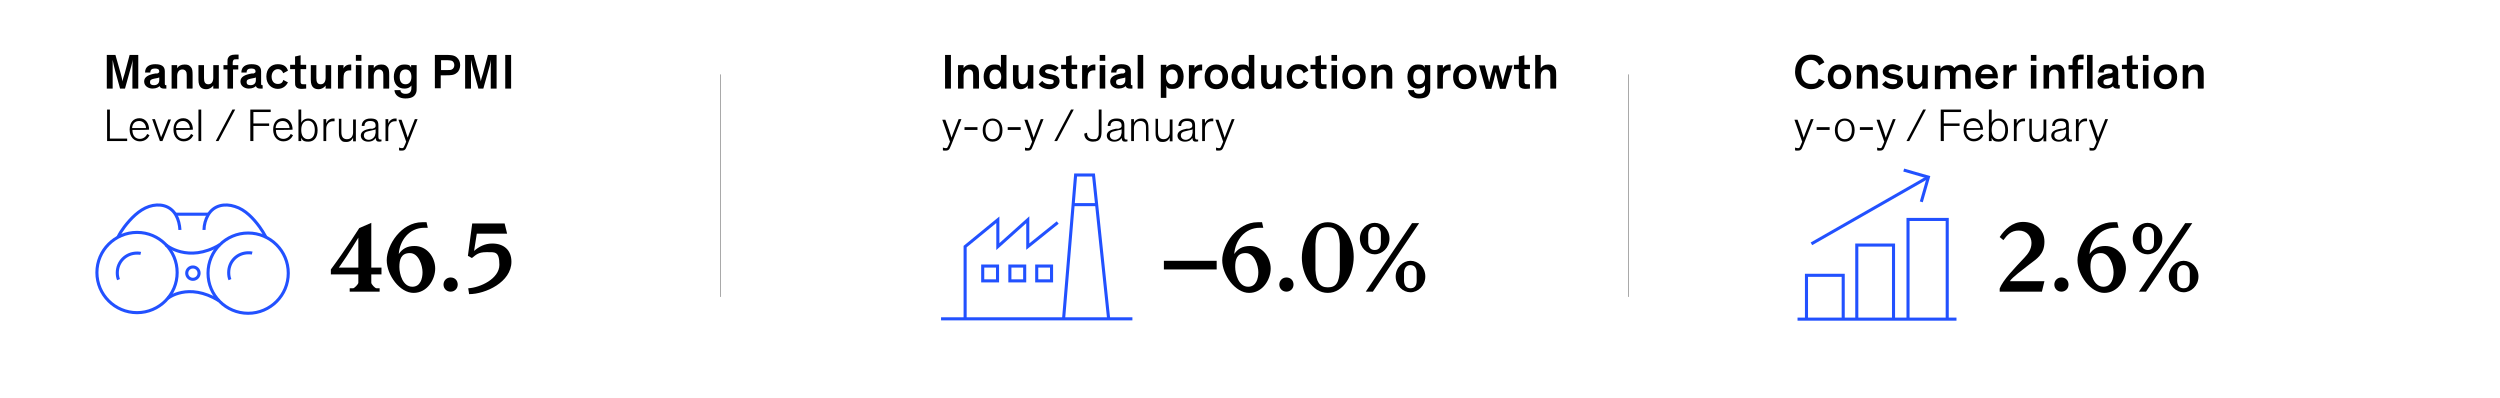 <?xml version="1.0" encoding="UTF-8"?>
<svg id="Text" xmlns="http://www.w3.org/2000/svg" version="1.1" viewBox="0 0 810 128.9">
  <defs>
    <style>
      .cls-1 {
        fill: #000;
        stroke-width: 0px;
      }

      .cls-2 {
        stroke: #2251ff;
      }

      .cls-2, .cls-3 {
        fill: none;
        stroke-miterlimit: 10;
      }

      .cls-3 {
        stroke: #757575;
        stroke-width: .2px;
      }
    </style>
  </defs>
  <g>
    <g>
      <path class="cls-1" d="M38.9,28.7l-1.6-5.8c-.3-1.1-.6-2.5-.8-3.5h0c0,.5,0,2.5,0,4.6v4.7h-1.9v-10.9h2.8l1.7,6c.3,1,.5,2.1.6,2.6h0c0-.4.4-1.7.7-2.6l1.6-6h2.8v10.9h-1.9v-4.6c0-1.5,0-3.9.1-4.8h0c0,.5-.7,3-1,4l-1.5,5.4h-1.9Z"/>
      <path class="cls-1" d="M53.4,27c0,.4,0,.6.4.6h.1v1.1c-.2,0-.4,0-.9,0s-1.1-.2-1.3-.8c-.3.3-1,.8-2.3.8s-2.7-.8-2.7-2.3,1.4-2.2,3.7-2.6h.6c.4-.2.6-.3.6-.6h0c0-.7-.4-1-1.4-1s-1.5.4-1.5,1.3h-1.7c0-1.9,1.4-2.7,3.3-2.7s3.1.6,3.1,2.3v3.8ZM51.6,26v-.9c-.2,0-.4.2-.7.2l-1,.2c-.9.2-1.3.4-1.3,1.1s.4,1,1.3,1,1.7-.5,1.7-1.6Z"/>
      <path class="cls-1" d="M62.3,28.7h-1.8v-3.8c0-.6,0-1.1-.1-1.5-.2-.5-.6-.9-1.3-.9-1.1,0-1.7.9-1.7,2.1v4.1h-1.8v-7.6h1.8v1c.4-.7,1.2-1.2,2.4-1.2s1.6.3,2.1.9c.4.5.5,1.1.5,2.5v4.3Z"/>
      <path class="cls-1" d="M64.3,21.1h1.8v4.2c0,1.2.3,2,1.4,2s1.6-.9,1.6-2.1v-4.1h1.8v7.6h-1.8v-1c-.4.6-1.2,1.2-2.3,1.2s-2.5-.4-2.5-3v-4.9Z"/>
      <path class="cls-1" d="M77.3,22.5h-1.8v6.2h-1.8v-6.2h-1.3v-1.4h1.3v-.9c0-.7,0-1.1.2-1.4.3-.7,1-1.1,2.2-1.1s.9,0,1.2,0v1.5c-.2,0-.4,0-.7,0-.5,0-.8,0-1,.3-.1.2-.2.4-.2.8v.8h1.8v1.4Z"/>
      <path class="cls-1" d="M84.6,27c0,.4,0,.6.4.6h.1v1.1c-.2,0-.4,0-.9,0s-1.1-.2-1.3-.8c-.3.3-1,.8-2.3.8s-2.7-.8-2.7-2.3,1.4-2.2,3.7-2.6h.6c.4-.2.6-.3.6-.6h0c0-.7-.4-1-1.4-1s-1.5.4-1.5,1.3h-1.7c0-1.9,1.4-2.7,3.3-2.7s3.1.6,3.1,2.3v3.8ZM82.9,26v-.9c-.2,0-.4.2-.7.2l-1,.2c-.9.2-1.3.4-1.3,1.1s.4,1,1.3,1,1.7-.5,1.7-1.6Z"/>
      <path class="cls-1" d="M91.8,23.8c-.3-.8-.8-1.4-1.8-1.4s-2,.9-2,2.4.8,2.4,2,2.4,1.6-.6,1.8-1.3l1.5.8c-.4.8-1.4,2.1-3.3,2.1s-3.7-1.4-3.7-4,1.6-4,3.7-4,2.9.9,3.3,2.1l-1.5.8Z"/>
      <path class="cls-1" d="M99.2,28.7c-.4,0-.8.1-1.4.1s-1.5-.1-1.9-.7c-.3-.4-.3-.8-.3-1.5v-4.2h-1.6v-1.4h1.6v-2.7l1.8-.4v3.1h1.8v1.4h-1.8v3.9c0,.4,0,.6.2.8.1.2.4.2.8.2s.6,0,.8,0v1.4Z"/>
      <path class="cls-1" d="M100.7,21.1h1.8v4.2c0,1.2.3,2,1.4,2s1.6-.9,1.6-2.1v-4.1h1.8v7.6h-1.8v-1c-.4.6-1.2,1.2-2.3,1.2s-2.5-.4-2.5-3v-4.9Z"/>
      <path class="cls-1" d="M111.3,21.1v1.1c.1-.4.8-1.3,2.2-1.3s.1,0,.3,0v1.9c-.2,0-.4,0-.5,0-1,0-1.5.4-1.8,1-.1.4-.2.8-.2,1.5v3.4h-1.8v-7.6h1.8Z"/>
      <path class="cls-1" d="M117.1,19.7h-1.8v-1.9h1.8v1.9ZM117.1,28.7h-1.8v-7.6h1.8v7.6Z"/>
      <path class="cls-1" d="M126,28.7h-1.8v-3.8c0-.6,0-1.1-.1-1.5-.2-.5-.6-.9-1.3-.9-1.1,0-1.7.9-1.7,2.1v4.1h-1.8v-7.6h1.8v1c.4-.7,1.2-1.2,2.4-1.2s1.6.3,2.1.9c.4.5.5,1.1.5,2.5v4.3Z"/>
      <path class="cls-1" d="M129.7,29c0,.7.4,1.4,1.7,1.4s1.9-.6,1.9-2v-.7h0c-.3.4-.9,1-2.3,1-2.1,0-3.4-1.5-3.4-3.8s1.2-4,3.3-4,1.9.5,2.3,1v-.8h1.8v7.2c0,.8,0,1.3-.2,1.8-.5,1.3-1.6,1.8-3.5,1.8s-3.4-1-3.5-2.7h1.9ZM131.4,22.5c-1.2,0-1.9.8-1.9,2.4s.7,2.4,1.9,2.4,1.9-.9,1.9-2.4-.7-2.4-1.9-2.4Z"/>
      <path class="cls-1" d="M140.9,17.8h3.6c1.3,0,2.6,0,3.5.8.7.6,1.1,1.5,1.1,2.5s-.4,2-1.1,2.5c-.9.8-2.1.8-3.5.8h-1.7v4.2h-1.9v-10.9ZM142.9,22.7h2c.8,0,1.2,0,1.5-.2.5-.2.8-.8.8-1.4s-.3-1.2-.8-1.4c-.3-.1-.8-.2-1.5-.2h-2v3.2Z"/>
      <path class="cls-1" d="M155,28.7l-1.6-5.8c-.3-1.1-.6-2.5-.8-3.5h0c0,.5,0,2.5,0,4.6v4.7h-1.9v-10.9h2.8l1.7,6c.3,1,.5,2.1.6,2.6h0c0-.4.4-1.7.7-2.6l1.6-6h2.8v10.9h-1.9v-4.6c0-1.5,0-3.9.1-4.8h0c0,.5-.7,3-1,4l-1.5,5.4h-1.9Z"/>
      <path class="cls-1" d="M165.6,28.7h-1.9v-10.9h1.9v10.9Z"/>
      <path class="cls-1" d="M41.3,45.7h-6.6v-10.2h.9v9.4h5.6v.8Z"/>
      <path class="cls-1" d="M48.4,43.9c-.4.8-1.3,1.9-3.1,1.9s-3.3-1.4-3.3-3.8,1.3-3.7,3.2-3.7,3.1,1.6,3.1,3.7h0c0,.1-5.4.1-5.4.1h0c0,2,1.1,2.9,2.4,2.9s2.1-.9,2.4-1.6l.7.4ZM42.9,41.5h4.4c0-1.1-.8-2.3-2.2-2.3s-2.2.9-2.3,2.3Z"/>
      <path class="cls-1" d="M52.6,45.7h-.8l-2.5-7.1h.9l1.6,4.7.4,1.2h0c0-.1.2-.6.5-1.2l1.8-4.6h.9l-2.8,7.1Z"/>
      <path class="cls-1" d="M62.6,43.9c-.4.8-1.3,1.9-3.1,1.9s-3.3-1.4-3.3-3.8,1.3-3.7,3.2-3.7,3.1,1.6,3.1,3.7h0c0,.1-5.4.1-5.4.1h0c0,2,1.1,2.9,2.4,2.9s2.1-.9,2.4-1.6l.7.4ZM57.1,41.5h4.4c0-1.1-.8-2.3-2.2-2.3s-2.2.9-2.3,2.3Z"/>
      <path class="cls-1" d="M65.2,45.7h-.9v-10.2h.9v10.2Z"/>
      <path class="cls-1" d="M76.2,35.5l-5.4,10.2h-.9l5.4-10.2h.9Z"/>
      <path class="cls-1" d="M81.1,45.7v-10.2h6.6v.8h-5.6v3.7h5.1v.8h-5.1v4.9h-1Z"/>
      <path class="cls-1" d="M94.9,43.9c-.4.8-1.3,1.9-3.1,1.9s-3.3-1.4-3.3-3.8,1.3-3.7,3.2-3.7,3.1,1.6,3.1,3.7h0c0,.1-5.4.1-5.4.1h0c0,2,1.1,2.9,2.4,2.9s2.1-.9,2.4-1.6l.7.4ZM89.4,41.5h4.4c0-1.1-.8-2.3-2.2-2.3s-2.2.9-2.3,2.3Z"/>
      <path class="cls-1" d="M97.6,44.4v1.3h-.9v-10.2h.9v4.3c.3-.8,1.2-1.4,2.3-1.4,1.8,0,3,1.4,3,3.8s-1.2,3.7-3,3.7-2-.6-2.4-1.5ZM99.8,45.1c1.4,0,2.2-1.1,2.2-3s-.9-3-2.2-3-2.2,1-2.2,3,.9,3,2.2,3Z"/>
      <path class="cls-1" d="M108.3,39.3c-.2,0-.3,0-.5,0-1.2,0-2.1,1-2.1,2.4v4h-.9v-7.1h.9v1.4h0c.3-.8,1.1-1.6,2.2-1.6s.3,0,.5,0v.9Z"/>
      <path class="cls-1" d="M109.7,38.5h.9v4.1c0,.9.1,1.5.5,2,.3.3.7.5,1.3.5,1.5,0,2-1.2,2-2.2v-4.2h.9v7.1h-.9v-1.2h0c-.3.7-1,1.4-2.2,1.4s-1.3-.2-1.8-.7c-.4-.5-.6-1.1-.6-2.2v-4.5Z"/>
      <path class="cls-1" d="M122.6,40.7v3.6c0,.7.2.9.6.9s.3,0,.4,0v.6c-.1,0-.4.1-.7.1-.7,0-1.1-.2-1.2-1.2h0c-.3.6-1.1,1.2-2.4,1.2s-2.4-.7-2.4-2,1.3-1.9,3-2.2h.8c.8-.3,1-.4,1-1h0c0-1-.5-1.5-1.8-1.5s-1.8.7-1.8,1.6h-.9c0-1.5,1.1-2.4,2.8-2.4s2.6.4,2.6,2.2ZM121.7,43.2v-1.3c-.1,0-.3.2-.6.2l-1.7.4c-1,.2-1.5.5-1.5,1.4s.7,1.4,1.6,1.4,2.1-.8,2.1-2Z"/>
      <path class="cls-1" d="M128.4,39.3c-.2,0-.3,0-.5,0-1.2,0-2.1,1-2.1,2.4v4h-.9v-7.1h.9v1.4h0c.3-.8,1.1-1.6,2.2-1.6s.3,0,.5,0v.9Z"/>
      <path class="cls-1" d="M131.3,42.2c.3.9.6,1.8.8,2.4h0c.3-.8.5-1.5.9-2.4l1.4-3.6h.9l-3.2,8.1c-.2.5-.4,1-.6,1.4-.3.5-.6.7-1.3.7s-.7,0-.9-.1v-.9c.3.1.6.2.9.2s.5,0,.6-.3c.1-.1.2-.4.4-.8l.4-1-2.5-7.1h1l1.3,3.6Z"/>
    </g>
    <g>
      <circle class="cls-2" cx="44.4" cy="88.3" r="13"/>
      <circle class="cls-2" cx="62.5" cy="88.5" r="2"/>
      <path class="cls-2" d="M38.4,90.6c-.3-.7-.4-1.5-.4-2.2,0-3.6,2.8-6.4,6.4-6.4h0c.4,0,.8,0,1.2.1"/>
      <circle class="cls-2" cx="80.4" cy="88.5" r="13"/>
      <path class="cls-2" d="M74.5,90.6c-.3-.7-.4-1.5-.4-2.3,0-3.6,2.8-6.4,6.4-6.4h0c.4,0,.8,0,1.2.1"/>
      <path class="cls-2" d="M53.7,79.3s7.2,6.1,17.5,0"/>
      <path class="cls-2" d="M54.3,96.7s6.6-5.4,16.6.7"/>
      <path class="cls-2" d="M58.3,74.5c-.1-1.7-.5-3.4-1.3-4.8-1.8-3.2-5.4-3.9-8.7-2.8s-6,4-8,6.6c-.8,1.1-1.5,2.1-2.1,3.4"/>
      <path class="cls-2" d="M66.1,74.5c0-1.7.5-3.4,1.3-4.8,1.8-3.2,5.4-3.9,8.7-2.8,3.4,1,6.1,4,8,6.6.8,1.1,1.4,2.1,2.1,3.4"/>
      <line class="cls-2" x1="56.7" y1="69.4" x2="67.5" y2="69.4"/>
    </g>
    <g>
      <path class="cls-1" d="M121.9,93.4h1.1v1.1h-9.7v-1.1h1.1c.4,0,1.7-1.3,1.7-1.8v-2.7h-8.9v-1.6c4.9-6.6,9.2-13.4,9.2-13.4l3.9-1.7v14.5h3.3v2.2h-3.3v2.7c0,.5,1.2,1.8,1.7,1.8ZM109.8,86.7h6.3v-9.7c-.2.2-2.8,4.8-6.3,9.7Z"/>
      <path class="cls-1" d="M137.5,73.8c-5,0-8,4.2-8.3,8.5,1.1-1.6,2.6-2.6,5.1-2.6,4.1,0,6.7,3.7,6.7,7.3s-2.6,7.9-7,7.9-8.7-5.7-8.7-10.6,4.7-12.3,11.5-12.3.9,0,1.4,0l.4,1.8c-.4,0-.7,0-1,0ZM133.6,92.9c2.6,0,3.3-2.6,3.3-4.7s-1.2-6.2-4.1-6.2-3.4,2.2-3.4,4.5,1.1,6.4,4.2,6.4Z"/>
      <path class="cls-1" d="M146,89.9c1.4,0,2.3,1,2.3,2.3s-1,2.3-2.3,2.3-2.3-1-2.3-2.3,1-2.3,2.3-2.3Z"/>
      <path class="cls-1" d="M154.5,75.6l-.9,5.7c1.6-1.4,3.5-2.4,5.9-2.4,3.7,0,6.2,2.1,6.2,5.9,0,6.6-8.4,10.5-13.7,10.5l-.3-1.9c3.9-.2,10.1-3.1,10.1-7.6s-1.5-4.1-4.2-4.1-3.4.9-4.7,1.9l-1.3-.7,1.4-10.5h10.5l.8,3.3h-10Z"/>
    </g>
  </g>
  <g>
    <g>
      <path class="cls-1" d="M308.1,28.7h-1.9v-10.9h1.9v10.9Z"/>
      <path class="cls-1" d="M317.1,28.7h-1.8v-3.8c0-.6,0-1.1-.1-1.5-.2-.5-.6-.9-1.3-.9-1.1,0-1.7.9-1.7,2.1v4.1h-1.8v-7.6h1.8v1c.4-.7,1.2-1.2,2.4-1.2s1.6.3,2.1.9c.4.5.5,1.1.5,2.5v4.3Z"/>
      <path class="cls-1" d="M318.7,24.9c0-2.4,1.3-4,3.4-4s1.8.5,2.2,1v-4.1h1.8v10.9h-1.8v-.8c-.5.6-1.2,1-2.2,1-2,0-3.4-1.7-3.4-4ZM322.5,22.5c-1.2,0-1.9.9-1.9,2.4s.8,2.4,1.9,2.4,1.9-.9,1.9-2.4-.8-2.4-1.9-2.4Z"/>
      <path class="cls-1" d="M328.2,21.1h1.8v4.2c0,1.2.3,2,1.4,2s1.6-.9,1.6-2.1v-4.1h1.8v7.6h-1.8v-1c-.4.6-1.2,1.2-2.3,1.2s-2.5-.4-2.5-3v-4.9Z"/>
      <path class="cls-1" d="M341.9,23.2c-.5-.5-1.3-.8-2.1-.8s-1.2.3-1.2.7.5.7,1.6.9l.9.2c1.2.3,2.2.7,2.2,2.1s-1.6,2.6-3.3,2.6-3.1-.9-3.5-1.6l1.2-1.1c.4.6,1.2,1.1,2.3,1.1s1.4-.3,1.4-.9-.4-.6-1.2-.8l-1.1-.2c-1.3-.3-2.4-.8-2.4-2.2s1.6-2.4,3.1-2.4,2.7.7,3.2,1.2l-1.1,1.1Z"/>
      <path class="cls-1" d="M349,28.7c-.4,0-.8.1-1.4.1s-1.5-.1-1.9-.7c-.3-.4-.3-.8-.3-1.5v-4.2h-1.6v-1.4h1.6v-2.7l1.8-.4v3.1h1.8v1.4h-1.8v3.9c0,.4,0,.6.2.8.1.2.4.2.8.2s.6,0,.8,0v1.4Z"/>
      <path class="cls-1" d="M352.4,21.1v1.1c.1-.4.8-1.3,2.2-1.3s.1,0,.3,0v1.9c-.2,0-.4,0-.5,0-1,0-1.5.4-1.8,1-.1.4-.2.8-.2,1.5v3.4h-1.8v-7.6h1.8Z"/>
      <path class="cls-1" d="M358.1,19.7h-1.8v-1.9h1.8v1.9ZM358.1,28.7h-1.8v-7.6h1.8v7.6Z"/>
      <path class="cls-1" d="M366.4,27c0,.4,0,.6.4.6h.1v1.1c-.2,0-.4,0-.9,0s-1.1-.2-1.3-.8c-.3.3-1,.8-2.3.8s-2.7-.8-2.7-2.3,1.4-2.2,3.7-2.6h.6c.4-.2.6-.3.6-.6h0c0-.7-.4-1-1.4-1s-1.5.4-1.5,1.3h-1.7c0-1.9,1.4-2.7,3.3-2.7s3.1.6,3.1,2.3v3.8ZM364.6,26v-.9c-.2,0-.4.2-.7.2l-1,.2c-.9.2-1.3.4-1.3,1.1s.4,1,1.3,1,1.7-.5,1.7-1.6Z"/>
      <path class="cls-1" d="M370.4,28.7h-1.8v-10.9h1.8v10.9Z"/>
      <path class="cls-1" d="M377.9,27.9v3.8h-1.8v-10.7h1.8v.8c.4-.5,1.2-1,2.2-1,2.1,0,3.4,1.6,3.4,4s-1.3,4-3.4,4-1.8-.4-2.2-1ZM379.7,27.3c1.2,0,1.9-.9,1.9-2.4s-.8-2.4-1.9-2.4-1.9,1-1.9,2.4.8,2.4,1.9,2.4Z"/>
      <path class="cls-1" d="M387,21.1v1.1c.1-.4.8-1.3,2.2-1.3s.1,0,.3,0v1.9c-.2,0-.4,0-.5,0-1,0-1.5.4-1.8,1-.1.4-.2.8-.2,1.5v3.4h-1.8v-7.6h1.8Z"/>
      <path class="cls-1" d="M394.1,20.9c2.3,0,3.8,1.6,3.8,4s-1.5,4-3.8,4-3.8-1.5-3.8-4,1.5-4,3.8-4ZM394.1,27.3c1.2,0,2-.9,2-2.4s-.8-2.4-2-2.4-2,.9-2,2.4.8,2.4,2,2.4Z"/>
      <path class="cls-1" d="M399,24.9c0-2.4,1.3-4,3.4-4s1.8.5,2.2,1v-4.1h1.8v10.9h-1.8v-.8c-.5.6-1.2,1-2.2,1-2,0-3.4-1.7-3.4-4ZM402.8,22.5c-1.2,0-1.9.9-1.9,2.4s.8,2.4,1.9,2.4,1.9-.9,1.9-2.4-.8-2.4-1.9-2.4Z"/>
      <path class="cls-1" d="M408.6,21.1h1.8v4.2c0,1.2.3,2,1.4,2s1.6-.9,1.6-2.1v-4.1h1.8v7.6h-1.8v-1c-.4.6-1.2,1.2-2.3,1.2s-2.5-.4-2.5-3v-4.9Z"/>
      <path class="cls-1" d="M422.4,23.8c-.3-.8-.8-1.4-1.8-1.4s-2,.9-2,2.4.8,2.4,2,2.4,1.6-.6,1.8-1.3l1.5.8c-.4.8-1.4,2.1-3.3,2.1s-3.7-1.4-3.7-4,1.6-4,3.7-4,2.9.9,3.3,2.1l-1.5.8Z"/>
      <path class="cls-1" d="M429.8,28.7c-.4,0-.8.1-1.4.1s-1.5-.1-1.9-.7c-.3-.4-.3-.8-.3-1.5v-4.2h-1.6v-1.4h1.6v-2.7l1.8-.4v3.1h1.8v1.4h-1.8v3.9c0,.4,0,.6.2.8.1.2.4.2.8.2s.6,0,.8,0v1.4Z"/>
      <path class="cls-1" d="M433.2,19.7h-1.8v-1.9h1.8v1.9ZM433.2,28.7h-1.8v-7.6h1.8v7.6Z"/>
      <path class="cls-1" d="M438.7,20.9c2.3,0,3.8,1.6,3.8,4s-1.5,4-3.8,4-3.8-1.5-3.8-4,1.5-4,3.8-4ZM438.7,27.3c1.2,0,2-.9,2-2.4s-.8-2.4-2-2.4-2,.9-2,2.4.8,2.4,2,2.4Z"/>
      <path class="cls-1" d="M451,28.7h-1.8v-3.8c0-.6,0-1.1-.1-1.5-.2-.5-.6-.9-1.3-.9-1.1,0-1.7.9-1.7,2.1v4.1h-1.8v-7.6h1.8v1c.4-.7,1.2-1.2,2.4-1.2s1.6.3,2.1.9c.4.5.5,1.1.5,2.5v4.3Z"/>
      <path class="cls-1" d="M458.1,29c0,.7.4,1.4,1.7,1.4s1.9-.6,1.9-2v-.7h0c-.3.4-.9,1-2.3,1-2.1,0-3.4-1.5-3.4-3.8s1.2-4,3.3-4,1.9.5,2.3,1v-.8h1.8v7.2c0,.8,0,1.3-.2,1.8-.5,1.3-1.6,1.8-3.5,1.8s-3.4-1-3.5-2.7h1.9ZM459.8,22.5c-1.2,0-1.9.8-1.9,2.4s.7,2.4,1.9,2.4,1.9-.9,1.9-2.4-.7-2.4-1.9-2.4Z"/>
      <path class="cls-1" d="M467.5,21.1v1.1c.1-.4.8-1.3,2.2-1.3s.1,0,.3,0v1.9c-.2,0-.4,0-.5,0-1,0-1.5.4-1.8,1-.1.4-.2.8-.2,1.5v3.4h-1.8v-7.6h1.8Z"/>
      <path class="cls-1" d="M474.6,20.9c2.3,0,3.8,1.6,3.8,4s-1.5,4-3.8,4-3.8-1.5-3.8-4,1.5-4,3.8-4ZM474.6,27.3c1.2,0,2-.9,2-2.4s-.8-2.4-2-2.4-2,.9-2,2.4.8,2.4,2,2.4Z"/>
      <path class="cls-1" d="M485.2,25.8c-.2-.7-.4-1.8-.6-2.5h0c-.2.8-.4,1.8-.6,2.6l-.8,2.9h-1.8l-2.2-7.6h1.9l.9,3.4c.2.8.4,1.4.5,2.1h0c.1-.8.3-1.3.5-2.2l.9-3.3h1.6l.9,3.4c.3,1,.4,1.4.5,2.1h0c.1-.8.3-1.2.5-2.2l.9-3.3h1.8l-2.3,7.6h-1.8l-.8-2.9Z"/>
      <path class="cls-1" d="M495.7,28.7c-.4,0-.8.1-1.4.1s-1.5-.1-1.9-.7c-.3-.4-.3-.8-.3-1.5v-4.2h-1.6v-1.4h1.6v-2.7l1.8-.4v3.1h1.8v1.4h-1.8v3.9c0,.4,0,.6.2.8.1.2.4.2.8.2s.6,0,.8,0v1.4Z"/>
      <path class="cls-1" d="M504.1,28.7h-1.8v-3.8c0-.6,0-1.1-.1-1.5-.2-.5-.6-.9-1.3-.9-1.1,0-1.7.9-1.7,2.1v4.1h-1.8v-10.9h1.8v4.3c.4-.7,1.2-1.2,2.4-1.2s1.6.3,2.1.9c.4.5.5,1.1.5,2.5v4.3Z"/>
      <path class="cls-1" d="M307.5,42.2c.3.9.6,1.8.8,2.4h0c.3-.8.5-1.5.9-2.4l1.4-3.6h.9l-3.2,8.1c-.2.5-.4,1-.6,1.4-.3.5-.6.7-1.3.7s-.7,0-.9-.1v-.9c.3.1.6.2.9.2s.5,0,.6-.3c.1-.1.2-.4.4-.8l.4-1-2.5-7.1h1l1.3,3.6Z"/>
      <path class="cls-1" d="M316.7,42.1h-4.2v-.9h4.2v.9Z"/>
      <path class="cls-1" d="M321.6,38.4c2,0,3.2,1.5,3.2,3.8s-1.2,3.7-3.2,3.7-3.2-1.5-3.2-3.7,1.2-3.8,3.2-3.8ZM321.6,45.1c1.4,0,2.3-1.1,2.3-3s-.9-3-2.3-3-2.3,1.1-2.3,3,.9,3,2.3,3Z"/>
      <path class="cls-1" d="M330.7,42.1h-4.2v-.9h4.2v.9Z"/>
      <path class="cls-1" d="M334.1,42.2c.3.9.6,1.8.8,2.4h0c.3-.8.5-1.5.9-2.4l1.4-3.6h.9l-3.2,8.1c-.2.5-.4,1-.6,1.4-.3.5-.6.7-1.3.7s-.7,0-.9-.1v-.9c.3.1.6.2.9.2s.5,0,.6-.3c.1-.1.2-.4.4-.8l.4-1-2.5-7.1h1l1.3,3.6Z"/>
      <path class="cls-1" d="M347.9,35.5l-5.4,10.2h-.9l5.4-10.2h.9Z"/>
      <path class="cls-1" d="M352.2,43c0,1.3.6,2.1,2,2.1s1.2-.3,1.5-.7c.3-.4.3-1,.3-1.7v-7.2h.9v7c0,1-.1,1.8-.4,2.3-.4.7-1.1,1.1-2.4,1.1s-2.8-.7-2.8-2.6l.9-.3Z"/>
      <path class="cls-1" d="M364.3,40.7v3.6c0,.7.2.9.6.9s.3,0,.4,0v.6c-.1,0-.4.1-.7.1-.7,0-1.1-.2-1.2-1.2h0c-.3.6-1.1,1.2-2.4,1.2s-2.4-.7-2.4-2,1.3-1.9,3-2.2h.8c.8-.3,1-.4,1-1h0c0-1-.5-1.5-1.8-1.5s-1.8.7-1.8,1.6h-.9c0-1.5,1.1-2.4,2.8-2.4s2.6.4,2.6,2.2ZM363.4,43.2v-1.3c-.1,0-.3.2-.6.2l-1.7.4c-1,.2-1.5.5-1.5,1.4s.7,1.4,1.6,1.4,2.1-.8,2.1-2Z"/>
      <path class="cls-1" d="M372.2,45.7h-.9v-3.8c0-1.1,0-1.8-.5-2.2-.3-.3-.7-.5-1.3-.5s-1.2.2-1.5.6c-.4.4-.6,1.1-.6,1.7v4.2h-.9v-7.1h.9v1.2h0c.3-.7,1.1-1.4,2.3-1.4s1.4.2,1.8.7c.4.5.6,1,.6,2.6v4Z"/>
      <path class="cls-1" d="M374.3,38.5h.9v4.1c0,.9.1,1.5.5,2,.3.3.7.5,1.3.5,1.5,0,2-1.2,2-2.2v-4.2h.9v7.1h-.9v-1.2h0c-.3.7-1,1.4-2.2,1.4s-1.3-.2-1.8-.7c-.4-.5-.6-1.1-.6-2.2v-4.5Z"/>
      <path class="cls-1" d="M387.2,40.7v3.6c0,.7.2.9.6.9s.3,0,.4,0v.6c-.1,0-.4.1-.7.1-.7,0-1.1-.2-1.2-1.2h0c-.3.6-1.1,1.2-2.4,1.2s-2.4-.7-2.4-2,1.3-1.9,3-2.2h.8c.8-.3,1-.4,1-1h0c0-1-.5-1.5-1.8-1.5s-1.8.7-1.8,1.6h-.9c0-1.5,1.1-2.4,2.8-2.4s2.6.4,2.6,2.2ZM386.4,43.2v-1.3c-.1,0-.3.2-.6.2l-1.7.4c-1,.2-1.5.5-1.5,1.4s.7,1.4,1.6,1.4,2.1-.8,2.1-2Z"/>
      <path class="cls-1" d="M393,39.3c-.2,0-.3,0-.5,0-1.2,0-2.1,1-2.1,2.4v4h-.9v-7.1h.9v1.4h0c.3-.8,1.1-1.6,2.2-1.6s.3,0,.5,0v.9Z"/>
      <path class="cls-1" d="M396,42.2c.3.9.6,1.8.8,2.4h0c.3-.8.5-1.5.9-2.4l1.4-3.6h.9l-3.2,8.1c-.2.5-.4,1-.6,1.4-.3.5-.6.7-1.3.7s-.7,0-.9-.1v-.9c.3.1.6.2.9.2s.5,0,.6-.3c.1-.1.2-.4.4-.8l.4-1-2.5-7.1h1l1.3,3.6Z"/>
    </g>
    <g>
      <path class="cls-1" d="M394.2,87.3h-17.1v-2.8h17.1v2.8Z"/>
      <path class="cls-1" d="M408.2,73.8c-5,0-8,4.2-8.3,8.5,1.1-1.6,2.6-2.6,5.1-2.6,4.1,0,6.7,3.7,6.7,7.3s-2.6,7.9-7,7.9-8.7-5.7-8.7-10.6,4.7-12.3,11.5-12.3.9,0,1.4,0l.4,1.8c-.4,0-.7,0-1,0ZM404.4,92.9c2.6,0,3.3-2.6,3.3-4.7s-1.2-6.2-4.1-6.2-3.4,2.2-3.4,4.5,1.1,6.4,4.2,6.4Z"/>
      <path class="cls-1" d="M416.8,89.9c1.4,0,2.3,1,2.3,2.3s-1,2.3-2.3,2.3-2.3-1-2.3-2.3,1-2.3,2.3-2.3Z"/>
      <path class="cls-1" d="M438.6,83.2c0,5.7-3.2,11.7-8.4,11.7s-8.4-6-8.4-11.4,3.2-11.5,8.4-11.5,8.4,5.6,8.4,11.2ZM434.1,87.4c0-1.9,0-6.5,0-8.4-.2-3.7-1.2-5.4-3.9-5.4s-3.8,1.3-4,5.5c0,1.9,0,6.5,0,8.4.2,3.7,1.3,5.6,4,5.6s3.7-1.5,3.9-5.7Z"/>
      <path class="cls-1" d="M445.4,72.2c2.5,0,4.8,2.1,4.8,5.1s-2.4,5.1-4.8,5.1-4.8-2.1-4.8-5.1,2.4-5.1,4.8-5.1ZM444.8,94.5h-2.3l15-22.2h2.3l-15,22.2ZM447.4,75.9c0-1.6-.8-2.4-2-2.4s-2,.8-2.1,2.4c0,.9,0,1.8,0,2.7.1,1.6.8,2.4,2.1,2.4s2-.8,2-2.4c0-.9,0-1.8,0-2.7ZM457,84.5c2.5,0,4.8,2.1,4.8,5.1s-2.4,5.1-4.8,5.1-4.8-2.1-4.8-5.1,2.4-5.1,4.8-5.1ZM459,88.3c0-1.6-.8-2.4-2-2.4s-2,.8-2.1,2.4c0,.9,0,1.8,0,2.7.1,1.6.8,2.4,2.1,2.4s2-.8,2-2.4c0-.9,0-1.8,0-2.7Z"/>
    </g>
    <g>
      <rect class="cls-2" x="318.4" y="86.2" width="4.8" height="4.8"/>
      <rect class="cls-2" x="327.2" y="86.2" width="4.8" height="4.8"/>
      <rect class="cls-2" x="335.9" y="86.2" width="4.8" height="4.8"/>
      <polyline class="cls-2" points="344.6 103.3 348.5 56.7 354.3 56.7 359.2 103.3"/>
      <line class="cls-2" x1="347.7" y1="66.3" x2="355.3" y2="66.3"/>
      <polyline class="cls-2" points="312.7 103.3 312.7 79.9 323.3 71.2 323.3 79.9 333 71.2 333 79.9 342.7 72.1"/>
      <line class="cls-2" x1="304.9" y1="103.3" x2="366.9" y2="103.3"/>
    </g>
  </g>
  <g>
    <g>
      <path class="cls-1" d="M591.3,26.2c-.5,1-1.8,2.7-4.5,2.7s-5.2-2.3-5.2-5.6,2-5.6,5.2-5.6,3.8,1.6,4.3,2.5l-1.7,1c-.5-1.1-1.4-1.8-2.7-1.8-1.9,0-3.1,1.5-3.1,3.9s1.1,3.9,3.1,3.9,2.1-.6,2.6-1.7l1.8.8Z"/>
      <path class="cls-1" d="M596,20.9c2.3,0,3.8,1.6,3.8,4s-1.5,4-3.8,4-3.8-1.5-3.8-4,1.5-4,3.8-4ZM596,27.3c1.2,0,2-.9,2-2.4s-.8-2.4-2-2.4-2,.9-2,2.4.8,2.4,2,2.4Z"/>
      <path class="cls-1" d="M608.3,28.7h-1.8v-3.8c0-.6,0-1.1-.1-1.5-.2-.5-.6-.9-1.3-.9-1.1,0-1.7.9-1.7,2.1v4.1h-1.8v-7.6h1.8v1c.4-.7,1.2-1.2,2.4-1.2s1.6.3,2.1.9c.4.5.5,1.1.5,2.5v4.3Z"/>
      <path class="cls-1" d="M615.2,23.2c-.5-.5-1.3-.8-2.1-.8s-1.2.3-1.2.7.5.7,1.6.9l.9.2c1.2.3,2.2.7,2.2,2.1s-1.6,2.6-3.3,2.6-3.1-.9-3.5-1.6l1.2-1.1c.4.6,1.2,1.1,2.3,1.1s1.4-.3,1.4-.9-.4-.6-1.2-.8l-1.1-.2c-1.3-.3-2.4-.8-2.4-2.2s1.6-2.4,3.1-2.4,2.7.7,3.2,1.2l-1.1,1.1Z"/>
      <path class="cls-1" d="M618,21.1h1.8v4.2c0,1.2.3,2,1.4,2s1.6-.9,1.6-2.1v-4.1h1.8v7.6h-1.8v-1c-.4.6-1.2,1.2-2.3,1.2s-2.5-.4-2.5-3v-4.9Z"/>
      <path class="cls-1" d="M633.2,22.1c.5-.6,1.2-1.2,2.6-1.2s1.6.3,2,.7c.5.5.7,1.1.7,2.8v4.3h-1.8v-3.8c0-1.4,0-2.3-1.5-2.3s-1.6.9-1.6,2.1v4.1h-1.8v-3.8c0-1.4,0-2.3-1.5-2.3s-1.6.9-1.6,2.1v4.1h-1.8v-7.6h1.8v1c.4-.6,1.2-1.2,2.4-1.2s1.4.2,1.9.7c.1.1.2.3.3.4Z"/>
      <path class="cls-1" d="M647.4,27c-.3.5-1.4,1.9-3.6,1.9s-3.8-1.6-3.8-4.1,1.6-3.9,3.7-3.9,3.6,1.7,3.6,4,0,.3,0,.5h-5.6c.1,1,.8,1.9,2.1,1.9s2-.9,2.2-1.3l1.3,1ZM641.9,24h3.7c0-1-.8-1.7-1.8-1.7s-1.9.8-1.9,1.7Z"/>
      <path class="cls-1" d="M650.9,21.1v1.1c.1-.4.8-1.3,2.2-1.3s.1,0,.3,0v1.9c-.2,0-.4,0-.5,0-1,0-1.5.4-1.8,1-.1.4-.2.8-.2,1.5v3.4h-1.8v-7.6h1.8Z"/>
      <path class="cls-1" d="M659.8,19.7h-1.8v-1.9h1.8v1.9ZM659.8,28.7h-1.8v-7.6h1.8v7.6Z"/>
      <path class="cls-1" d="M668.8,28.7h-1.8v-3.8c0-.6,0-1.1-.1-1.5-.2-.5-.6-.9-1.3-.9-1.1,0-1.7.9-1.7,2.1v4.1h-1.8v-7.6h1.8v1c.4-.7,1.2-1.2,2.4-1.2s1.6.3,2.1.9c.4.5.5,1.1.5,2.5v4.3Z"/>
      <path class="cls-1" d="M675.1,22.5h-1.8v6.2h-1.8v-6.2h-1.3v-1.4h1.3v-.9c0-.7,0-1.1.2-1.4.3-.7,1-1.1,2.2-1.1s.9,0,1.2,0v1.5c-.2,0-.4,0-.7,0-.5,0-.8,0-1,.3-.1.2-.2.4-.2.8v.8h1.8v1.4ZM678,28.7h-1.8v-10.9h1.8v10.9Z"/>
      <path class="cls-1" d="M686.3,27c0,.4,0,.6.4.6h.1v1.1c-.2,0-.4,0-.9,0s-1.1-.2-1.3-.8c-.3.3-1,.8-2.3.8s-2.7-.8-2.7-2.3,1.4-2.2,3.7-2.6h.6c.4-.2.6-.3.6-.6h0c0-.7-.4-1-1.4-1s-1.5.4-1.5,1.3h-1.7c0-1.9,1.4-2.7,3.3-2.7s3.1.6,3.1,2.3v3.8ZM684.5,26v-.9c-.2,0-.4.2-.7.2l-1,.2c-.9.2-1.3.4-1.3,1.1s.4,1,1.3,1,1.7-.5,1.7-1.6Z"/>
      <path class="cls-1" d="M692.7,28.7c-.4,0-.8.1-1.4.1s-1.5-.1-1.9-.7c-.3-.4-.3-.8-.3-1.5v-4.2h-1.6v-1.4h1.6v-2.7l1.8-.4v3.1h1.8v1.4h-1.8v3.9c0,.4,0,.6.2.8.1.2.4.2.8.2s.6,0,.8,0v1.4Z"/>
      <path class="cls-1" d="M696.1,19.7h-1.8v-1.9h1.8v1.9ZM696.1,28.7h-1.8v-7.6h1.8v7.6Z"/>
      <path class="cls-1" d="M701.6,20.9c2.3,0,3.8,1.6,3.8,4s-1.5,4-3.8,4-3.8-1.5-3.8-4,1.5-4,3.8-4ZM701.6,27.3c1.2,0,2-.9,2-2.4s-.8-2.4-2-2.4-2,.9-2,2.4.8,2.4,2,2.4Z"/>
      <path class="cls-1" d="M713.9,28.7h-1.8v-3.8c0-.6,0-1.1-.1-1.5-.2-.5-.6-.9-1.3-.9-1.1,0-1.7.9-1.7,2.1v4.1h-1.8v-7.6h1.8v1c.4-.7,1.2-1.2,2.4-1.2s1.6.3,2.1.9c.4.5.5,1.1.5,2.5v4.3Z"/>
      <path class="cls-1" d="M583.6,42.2c.3.9.6,1.8.8,2.4h0c.3-.8.5-1.5.9-2.4l1.4-3.6h.9l-3.2,8.1c-.2.5-.4,1-.6,1.4-.3.5-.6.7-1.3.7s-.7,0-.9-.1v-.9c.3.1.6.2.9.2s.5,0,.6-.3c.1-.1.2-.4.4-.8l.4-1-2.5-7.1h1l1.3,3.6Z"/>
      <path class="cls-1" d="M592.8,42.1h-4.2v-.9h4.2v.9Z"/>
      <path class="cls-1" d="M597.7,38.4c2,0,3.2,1.5,3.2,3.8s-1.2,3.7-3.2,3.7-3.2-1.5-3.2-3.7,1.2-3.8,3.2-3.8ZM597.7,45.1c1.4,0,2.3-1.1,2.3-3s-.9-3-2.3-3-2.3,1.1-2.3,3,.9,3,2.3,3Z"/>
      <path class="cls-1" d="M606.8,42.1h-4.2v-.9h4.2v.9Z"/>
      <path class="cls-1" d="M610.2,42.2c.3.9.6,1.8.8,2.4h0c.3-.8.5-1.5.9-2.4l1.4-3.6h.9l-3.2,8.1c-.2.5-.4,1-.6,1.4-.3.5-.6.7-1.3.7s-.7,0-.9-.1v-.9c.3.1.6.2.9.2s.5,0,.6-.3c.1-.1.2-.4.4-.8l.4-1-2.5-7.1h1l1.3,3.6Z"/>
      <path class="cls-1" d="M624,35.5l-5.4,10.2h-.9l5.4-10.2h.9Z"/>
      <path class="cls-1" d="M628.8,45.7v-10.2h6.6v.8h-5.6v3.7h5.1v.8h-5.1v4.9h-1Z"/>
      <path class="cls-1" d="M642.6,43.9c-.4.8-1.3,1.9-3.1,1.9s-3.3-1.4-3.3-3.8,1.3-3.7,3.2-3.7,3.1,1.6,3.1,3.7h0c0,.1-5.4.1-5.4.1h0c0,2,1.1,2.9,2.4,2.9s2.1-.9,2.4-1.6l.7.4ZM637.2,41.5h4.4c0-1.1-.8-2.3-2.2-2.3s-2.2.9-2.3,2.3Z"/>
      <path class="cls-1" d="M645.3,44.4v1.3h-.9v-10.2h.9v4.3c.3-.8,1.2-1.4,2.3-1.4,1.8,0,3,1.4,3,3.8s-1.2,3.7-3,3.7-2-.6-2.4-1.5ZM647.5,45.1c1.4,0,2.2-1.1,2.2-3s-.9-3-2.2-3-2.2,1-2.2,3,.9,3,2.2,3Z"/>
      <path class="cls-1" d="M656,39.3c-.2,0-.3,0-.5,0-1.2,0-2.1,1-2.1,2.4v4h-.9v-7.1h.9v1.4h0c.3-.8,1.1-1.6,2.2-1.6s.3,0,.5,0v.9Z"/>
      <path class="cls-1" d="M657.4,38.5h.9v4.1c0,.9.1,1.5.5,2,.3.3.7.5,1.3.5,1.5,0,2-1.2,2-2.2v-4.2h.9v7.1h-.9v-1.2h0c-.3.7-1,1.4-2.2,1.4s-1.3-.2-1.8-.7c-.4-.5-.6-1.1-.6-2.2v-4.5Z"/>
      <path class="cls-1" d="M670.3,40.7v3.6c0,.7.2.9.6.9s.3,0,.4,0v.6c-.1,0-.4.1-.7.1-.7,0-1.1-.2-1.2-1.2h0c-.3.6-1.1,1.2-2.4,1.2s-2.4-.7-2.4-2,1.3-1.9,3-2.2h.8c.8-.3,1-.4,1-1h0c0-1-.5-1.5-1.8-1.5s-1.8.7-1.8,1.6h-.9c0-1.5,1.1-2.4,2.8-2.4s2.6.4,2.6,2.2ZM669.4,43.2v-1.3c-.1,0-.3.2-.6.2l-1.7.4c-1,.2-1.5.5-1.5,1.4s.7,1.4,1.6,1.4,2.1-.8,2.1-2Z"/>
      <path class="cls-1" d="M676.1,39.3c-.2,0-.3,0-.5,0-1.2,0-2.1,1-2.1,2.4v4h-.9v-7.1h.9v1.4h0c.3-.8,1.1-1.6,2.2-1.6s.3,0,.5,0v.9Z"/>
      <path class="cls-1" d="M679,42.2c.3.9.6,1.8.8,2.4h0c.3-.8.5-1.5.9-2.4l1.4-3.6h.9l-3.2,8.1c-.2.5-.4,1-.6,1.4-.3.5-.6.7-1.3.7s-.7,0-.9-.1v-.9c.3.1.6.2.9.2s.5,0,.6-.3c.1-.1.2-.4.4-.8l.4-1-2.5-7.1h1l1.3,3.6Z"/>
    </g>
    <g>
      <path class="cls-1" d="M661.6,94.5h-13.7v-1c1-2.7,4.8-6.6,8-10,1.2-1.3,2.3-2.7,2.3-4.8s-1.5-4-4.1-4-3.8,1.5-5,3.1l-1.2-1c1.6-2.4,4-4.9,7.6-4.9s6.9,2.2,6.9,6.4-2.6,5.6-4.8,7.3c-2.4,1.9-5.7,4.3-6.4,5.5h11.2l-.8,3.3Z"/>
      <path class="cls-1" d="M667.9,89.9c1.4,0,2.3,1,2.3,2.3s-1,2.3-2.3,2.3-2.3-1-2.3-2.3,1-2.3,2.3-2.3Z"/>
      <path class="cls-1" d="M685.3,73.8c-5,0-8,4.2-8.3,8.5,1.1-1.6,2.6-2.6,5.1-2.6,4.1,0,6.7,3.7,6.7,7.3s-2.6,7.9-7,7.9-8.7-5.7-8.7-10.6,4.7-12.3,11.5-12.3.9,0,1.4,0l.4,1.8c-.4,0-.7,0-1,0ZM681.5,92.9c2.6,0,3.3-2.6,3.3-4.7s-1.2-6.2-4.1-6.2-3.4,2.2-3.4,4.5,1.1,6.4,4.2,6.4Z"/>
      <path class="cls-1" d="M695.8,72.2c2.5,0,4.8,2.1,4.8,5.1s-2.4,5.1-4.8,5.1-4.8-2.1-4.8-5.1,2.4-5.1,4.8-5.1ZM695.3,94.5h-2.3l15-22.2h2.3l-15,22.2ZM697.9,75.9c0-1.6-.8-2.4-2-2.4s-2,.8-2.1,2.4c0,.9,0,1.8,0,2.7.1,1.6.8,2.4,2.1,2.4s2-.8,2-2.4c0-.9,0-1.8,0-2.7ZM707.5,84.5c2.5,0,4.8,2.1,4.8,5.1s-2.4,5.1-4.8,5.1-4.8-2.1-4.8-5.1,2.4-5.1,4.8-5.1ZM709.5,88.3c0-1.6-.8-2.4-2-2.4s-2,.8-2.1,2.4c0,.9,0,1.8,0,2.7.1,1.6.8,2.4,2.1,2.4s2-.8,2-2.4c0-.9,0-1.8,0-2.7Z"/>
    </g>
    <g>
      <polyline class="cls-2" points="585.3 103.4 585.3 89.2 597.2 89.2 597.2 103.4"/>
      <polyline class="cls-2" points="601.6 103.4 601.6 79.4 613.5 79.4 613.5 103.4"/>
      <polyline class="cls-2" points="618.2 103.4 618.2 71.1 630.9 71.1 630.9 103.4"/>
      <line class="cls-2" x1="586.9" y1="79" x2="624.7" y2="57.4"/>
      <polyline class="cls-2" points="616.8 55.1 624.8 57.4 622.5 65.4"/>
      <line class="cls-2" x1="582.4" y1="103.4" x2="633.9" y2="103.4"/>
    </g>
  </g>
  <line class="cls-3" x1="233.4" y1="24.1" x2="233.4" y2="96.2"/>
  <line class="cls-3" x1="527.6" y1="24.1" x2="527.6" y2="96.2"/>
</svg>